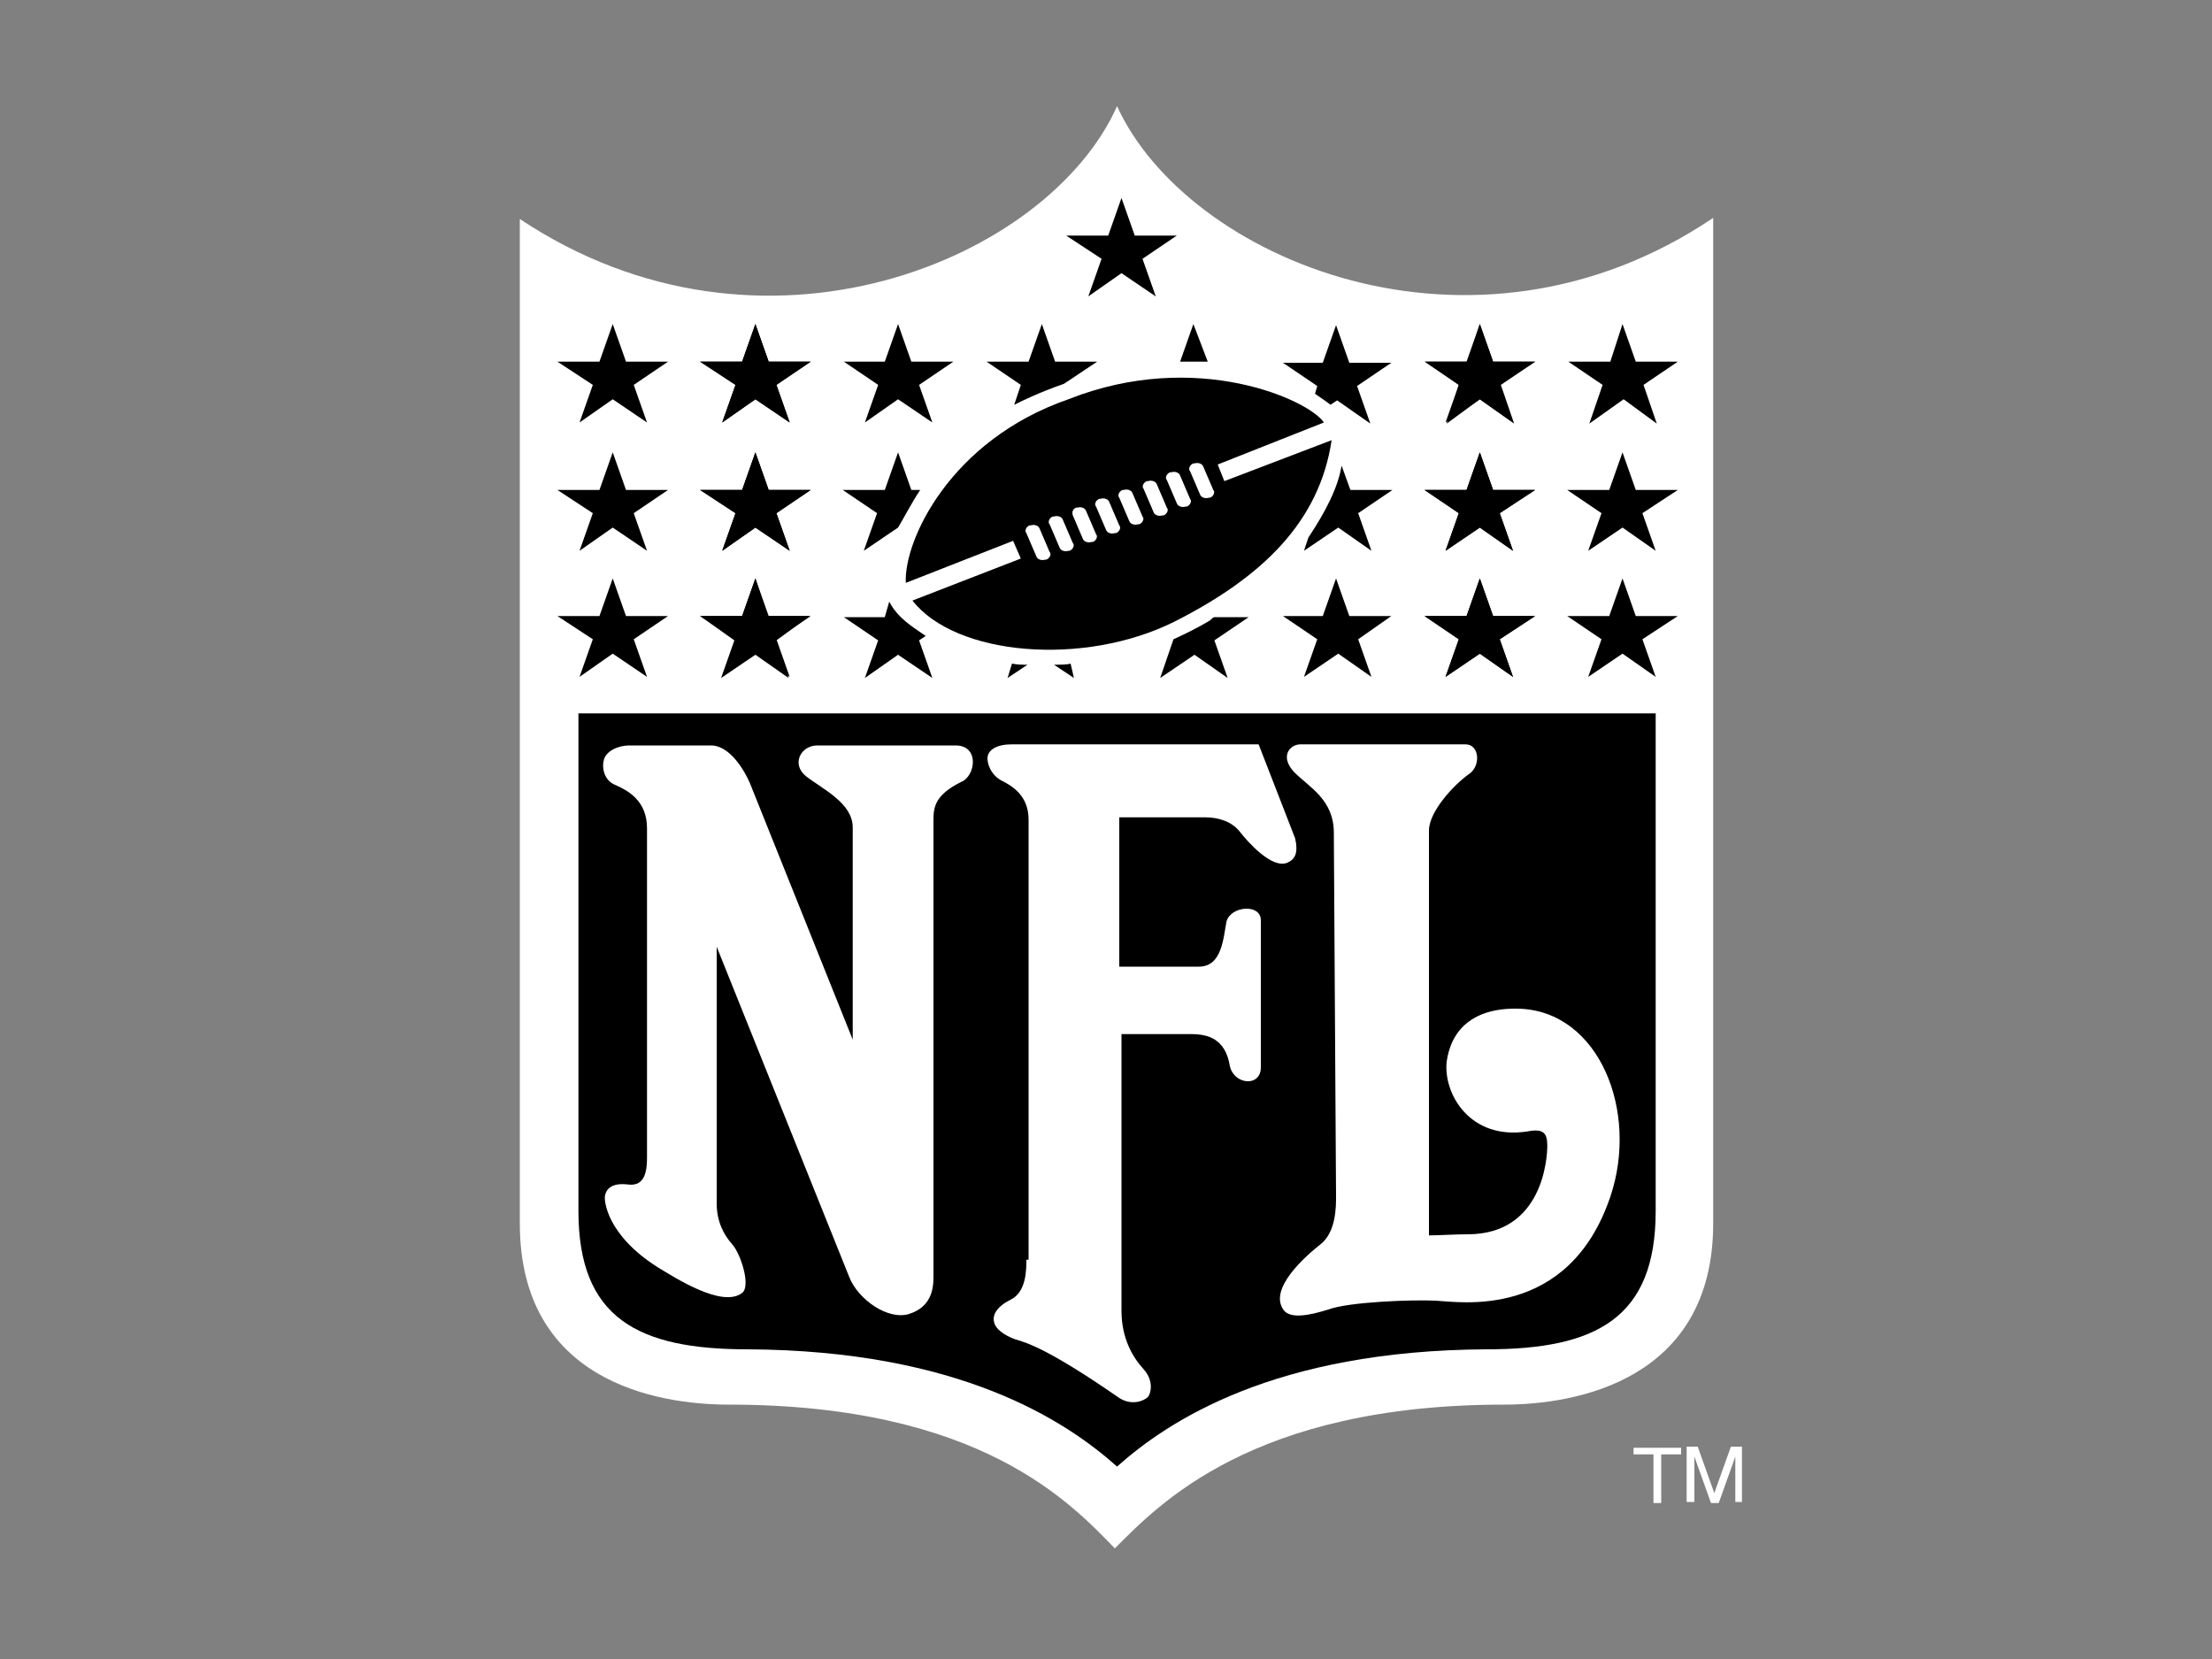 <?xml version="1.0" encoding="utf-8"?>
<!-- Generator: Adobe Illustrator 25.4.1, SVG Export Plug-In . SVG Version: 6.00 Build 0)  -->
<svg version="1.1" id="Слой_1" xmlns="http://www.w3.org/2000/svg" xmlns:xlink="http://www.w3.org/1999/xlink" x="0px" y="0px"
	 viewBox="0 0 200 150" style="enable-background:new 0 0 200 150;" xml:space="preserve">
<rect x="0" y="0" width="200" height="150" fill="#808080" stroke="none"/>
<style type="text/css">
	.st0{display:none;fill-rule:evenodd;clip-rule:evenodd;fill:#FFFFFF;}
	.st1{fill-rule:evenodd;clip-rule:evenodd;fill:#FFFFFF;}
	.st2{fill-rule:evenodd;clip-rule:evenodd;}
</style>
<g>
	<path class="st0" d="M26.7,3.3h149.4v143.1H26.7V3.3z"/>
	<path class="st1" d="M101,9.6c6.3,13.8,32.1,24.8,53.9,10.1v90.9c0,14.2-12.4,16.4-18.9,16.4c-22.8,0-31.3,9.1-35.2,13
		c-3.9-4-12.1-13-34.9-13c-6.5,0-18.9-2.1-18.9-16.4V19.8C68.9,34.4,94.8,23.5,101,9.6L101,9.6z"/>
	<path class="st2" d="M50.4,32.7h3.8l1.2-3.4l1.2,3.4h3.8l-3.1,2.1l1.2,3.4l-3.1-2.1l-3,2.1l1.2-3.4L50.4,32.7L50.4,32.7z
		 M63.3,32.7h3.8l1.2-3.4l1.2,3.4h3.8l-3.1,2.1l1.2,3.4l-3.1-2.1l-3,2.1l1.2-3.4L63.3,32.7z"/>
	<path class="st2" d="M63.3,32.7h3.8l1.2-3.4l1.2,3.4h3.8l-3.1,2.1l1.2,3.4l-3.1-2.1l-3,2.1l1.2-3.4L63.3,32.7z M76.3,32.7H80
		l1.2-3.4l1.2,3.4h3.8l-3.1,2.1l1.2,3.4l-3.1-2.1l-3,2.1l1.2-3.4L76.3,32.7z M50.4,44.3h3.8l1.2-3.4l1.2,3.4h3.8l-3.1,2.1l1.2,3.4
		l-3.1-2.1l-3,2.1l1.2-3.4L50.4,44.3L50.4,44.3z M63.3,44.3h3.8l1.2-3.4l1.2,3.4h3.8l-3.1,2.1l1.2,3.4l-3.1-2.1l-3,2.1l1.2-3.4
		L63.3,44.3L63.3,44.3z"/>
	<path class="st2" d="M63.3,44.3h3.8l1.2-3.4l1.2,3.4h3.8l-3.1,2.1l1.2,3.4l-3.1-2.1l-3,2.1l1.2-3.4L63.3,44.3L63.3,44.3z
		 M50.4,55.7h3.8l1.2-3.4l1.2,3.4h3.8l-3.1,2.1l1.2,3.4l-3.1-2.1l-3,2.1l1.2-3.4L50.4,55.7L50.4,55.7z M63.3,55.7h3.8l1.2-3.4
		l1.2,3.4h3.8l-3.1,2.1l1.2,3.4l-3.1-2.1l-3,2.1l1.2-3.4L63.3,55.7z"/>
	<polygon class="st2" points="63.3,55.7 67.1,55.7 68.3,52.3 69.4,55.7 73.2,55.7 70.2,57.9 71.3,61.3 68.3,59.2 65.2,61.3 
		66.4,57.9 	"/>
	<path class="st2" d="M149.7,64.5v45c0,9.7-5.4,12.5-15.3,12.5c-19.2,0.1-28.8,6.5-33.4,10.6c-4.6-4.1-14.2-10.5-33.4-10.6
		c-9.9,0-15.3-2.8-15.3-12.5v-45H149.7z"/>
	<polygon class="st2" points="151.7,32.7 147.9,32.7 146.7,29.3 145.6,32.7 141.8,32.7 144.9,34.8 143.7,38.3 146.8,36.1 
		149.8,38.3 148.6,34.8 	"/>
	<polygon class="st2" points="138.8,32.7 135,32.7 133.8,29.3 132.7,32.7 128.9,32.7 131.9,34.8 130.8,38.3 133.8,36.1 136.9,38.3 
		135.7,34.8 138.8,32.7 	"/>
	<path class="st2" d="M138.8,32.7H135l-1.2-3.4l-1.2,3.4h-3.8l3.1,2.1l-1.2,3.4l3.1-2.1l3,2.1l-1.2-3.4L138.8,32.7L138.8,32.7z
		 M151.7,44.3h-3.8l-1.2-3.4l-1.2,3.4h-3.8l3.1,2.1l-1.2,3.4l3.1-2.1l3,2.1l-1.2-3.4L151.7,44.3L151.7,44.3z M138.8,44.3H135
		l-1.2-3.4l-1.2,3.4h-3.8l3.1,2.1l-1.2,3.4l3.1-2.1l3,2.1l-1.2-3.4L138.8,44.3L138.8,44.3z"/>
	<path class="st2" d="M138.8,44.3H135l-1.2-3.4l-1.2,3.4h-3.8l3.1,2.1l-1.2,3.4l3.1-2.1l3,2.1l-1.2-3.4L138.8,44.3L138.8,44.3z
		 M151.7,55.7h-3.8l-1.2-3.4l-1.2,3.4h-3.8l3.1,2.1l-1.2,3.4l3.1-2.1l3,2.1l-1.2-3.4L151.7,55.7z M138.8,55.7H135l-1.2-3.4l-1.2,3.4
		h-3.8l3.1,2.1l-1.2,3.4l3.1-2.1l3,2.1l-1.2-3.4L138.8,55.7L138.8,55.7z"/>
	<path class="st2" d="M138.8,55.7H135l-1.2-3.4l-1.2,3.4h-3.8l3.1,2.1l-1.2,3.4l3.1-2.1l3,2.1l-1.2-3.4L138.8,55.7L138.8,55.7z
		 M125.8,55.7h-3.8l-1.2-3.4l-1.2,3.4H116l3.1,2.1l-1.2,3.4l3.1-2.1l3,2.1l-1.2-3.4L125.8,55.7z M96.4,21.3h3.8l1.2-3.4l1.2,3.4h3.8
		l-3.1,2.1l1.2,3.4l-3.1-2.1l-3,2.1l1.2-3.4L96.4,21.3L96.4,21.3z"/>
	<path class="st1" d="M92.8,113.9c0,0.9,0,2.9-1.4,3.6s-1.7,1.5-1.5,2.1c0.1,0.5,0.8,1.1,1.9,1.5c1.1,0.3,3.2,1,9.4,5.3
		c1.1,0.7,2.2,0.3,2.6-0.1c0.3-0.4,0.5-1.5-0.4-2.5c-1-1.1-2-2.8-2-5.3V93.5h6.3c1.5,0,3.1,0.4,3.5,2.9c0.4,1.7,2.8,1.9,2.8,0.1
		V83.2c0-1.5-2.7-1.3-3.1,0.1c-0.3,1.5-0.4,4.1-2.5,4.1h-7.2V73.9h7.8c1.2,0,2.4,0.4,3.1,1.3c0.7,0.9,2.9,3.4,4.3,2.8
		c0.7-0.3,1-0.9,0.7-2.2l-3.3-8.5H91.5c-1.4,0-2.1,0.5-2.2,1.1c-0.1,0.6,0.3,1.7,1.3,2.2c1,0.5,2.4,1.4,2.4,3.5V113.9z"/>
	<path class="st1" d="M120.8,108.2c0,0.9,0,3.2-1.4,4.3c-1.4,1.1-4.8,4.1-3.3,6c0.6,0.7,2.1,0.5,4-0.1c1.9-0.7,7.6-0.9,9.7-0.8
		c2.1,0.1,12,1.8,15.8-9.4c2.6-7.7-1-16.8-8.3-17c-4.1-0.1-6.1,1.9-6.5,4.8c-0.3,2.9,2.1,7.1,7.3,6.3c1.5-0.3,1.8,0.2,1.8,1.3
		c0,1.1-0.4,8-7.2,8c-1.1,0-2.8,0.1-3.5,0.1V75.1c0-1.7,2.2-4.1,3.6-5.1c1.1-0.7,1-2.7-0.3-2.7h-14.9c-1,0-1.9,1.1-0.6,2.5
		c1.4,1.4,3.6,2.5,3.6,5.5L120.8,108.2L120.8,108.2z M147.8,130.9h4.2v0.6h-1.8v4.4h-0.7v-4.4h-1.8V130.9z M156.9,135.8v-2.9
		c0-0.1,0-0.8,0-1.2h0l-1.5,4.2h-0.7l-1.5-4.2h0c0,0.5,0,1.1,0,1.2v2.9h-0.7v-5h1l1.5,4.2h0l1.5-4.2h1v5H156.9L156.9,135.8z
		 M56.9,67.4c-1,0-2.1,0.5-2.3,1.3c-0.2,0.7,0,1.9,1.1,2.3c1.1,0.5,2.8,1.4,2.8,3.9v29.7c0,1.1-0.1,2.7-1.7,2.5
		c-1.6-0.2-2,0.5-2.1,1c-0.1,0.5,0.2,3.6,4.8,6.5c1.5,0.9,5.8,3.7,7.6,2.3c0.8-0.6-0.1-3.5-0.9-4.4c-0.8-0.9-1.4-2.1-1.4-3.7V85.6
		l12,29.9c0.8,2,3.5,3.9,5.4,3.3s2.2-2.1,2.2-3.3V74.2c0-1.2,0.1-2.3,2.5-3.5c1.3-0.5,1.7-3.3-0.5-3.3H73.9c-1.5,0-2.4,1.7-1,2.8
		c1.4,1.1,4.2,2.4,4.2,4.6V94l-9.3-23.2c-0.8-1.8-2.1-3.4-3.5-3.4L56.9,67.4L56.9,67.4L56.9,67.4z"/>
	<path class="st2" d="M91.6,48.9l0.7,1.6l-9.8,3.8c3.9,5,15.5,6,23.7,1.9c7.9-4,13.1-9,14.2-16.4l-9.7,3.7l-0.6-1.5l9.6-3.8
		c-1.3-2-11.5-6.7-23.1-2.1c-10.7,3.7-14.9,12.8-14.7,16.6L91.6,48.9L91.6,48.9z"/>
	<path class="st1" d="M94.6,50.6c0.3-0.1,0.5-0.5,0.3-0.7L94,47.8c-0.1-0.3-0.5-0.4-0.8-0.3c0,0,0,0,0,0l-0.1,0
		c-0.3,0.1-0.5,0.5-0.3,0.7l0.9,2.1c0.1,0.3,0.5,0.4,0.8,0.3L94.6,50.6L94.6,50.6z M96.7,49.8c0.3-0.1,0.5-0.5,0.3-0.7c0,0,0,0,0,0
		L96.1,47c-0.1-0.3-0.5-0.4-0.8-0.3l-0.1,0c-0.3,0.1-0.5,0.5-0.3,0.7c0,0,0,0,0,0l0.9,2.1c0.1,0.3,0.5,0.4,0.8,0.3c0,0,0,0,0,0
		L96.7,49.8L96.7,49.8z M98.8,49c0.3-0.1,0.5-0.5,0.3-0.7l-0.9-2.1c-0.1-0.3-0.5-0.4-0.8-0.3l-0.1,0C97,46,96.9,46.3,97,46.6
		c0,0,0,0,0,0l0.9,2.1c0.1,0.3,0.5,0.4,0.8,0.3L98.8,49L98.8,49z M100.9,48.2c0.3-0.1,0.5-0.5,0.3-0.7l-0.9-2.1
		c-0.1-0.3-0.5-0.4-0.8-0.3l-0.1,0c-0.3,0.1-0.5,0.5-0.3,0.7c0,0,0,0,0,0l0.9,2.1c0.1,0.3,0.5,0.4,0.8,0.3L100.9,48.2L100.9,48.2z
		 M103,47.4c0.3-0.1,0.5-0.5,0.3-0.7c0,0,0,0,0,0l-0.9-2.1c-0.1-0.3-0.5-0.4-0.8-0.3l-0.1,0c-0.3,0.1-0.5,0.5-0.3,0.7c0,0,0,0,0,0
		l0.9,2.1c0.1,0.3,0.5,0.4,0.8,0.3L103,47.4z M105.2,46.6c0.3-0.1,0.5-0.5,0.3-0.7l-0.9-2.1c-0.1-0.3-0.5-0.4-0.8-0.3l-0.1,0
		c-0.3,0.1-0.5,0.5-0.3,0.7l0.9,2.1c0.1,0.3,0.5,0.4,0.8,0.3c0,0,0,0,0,0L105.2,46.6z M107.3,45.8c0.3-0.1,0.5-0.5,0.3-0.7l-0.9-2.1
		c-0.1-0.3-0.5-0.4-0.8-0.3l-0.1,0c-0.3,0.1-0.5,0.5-0.3,0.7c0,0,0,0,0,0l0.9,2.1c0.1,0.3,0.5,0.4,0.8,0.3c0,0,0,0,0,0L107.3,45.8
		L107.3,45.8z M109.4,45c0.3-0.1,0.5-0.5,0.3-0.7c0,0,0,0,0,0l-0.9-2.1c-0.1-0.3-0.5-0.4-0.8-0.3l-0.1,0c-0.3,0.1-0.5,0.5-0.3,0.7
		l0.9,2.1c0.1,0.3,0.5,0.4,0.8,0.3c0,0,0,0,0,0L109.4,45L109.4,45z"/>
	<path class="st2" d="M120.3,36.6l0.6-0.4l3,2.1l-1.2-3.4l3.1-2.1h-3.8l-1.2-3.4l-1.2,3.4H116l3.1,2.1l-0.2,0.7
		C119.3,35.9,119.8,36.2,120.3,36.6L120.3,36.6z M106.7,32.7l1.2-3.4l1.3,3.4C108.4,32.7,107.6,32.7,106.7,32.7z M91.7,36.6l0.6-1.8
		l-3.1-2.1H93l1.2-3.4l1.2,3.4h3.8l-3,2C93.9,35.5,92.3,36.3,91.7,36.6z M83.2,44.3l-0.8,0l-1.2-3.4L80,44.3h-3.8l3.1,2.1l-1.2,3.4
		l3.1-2.1C81.8,46.7,82.4,45.5,83.2,44.3z M83.7,57.5l-0.6,0.4l1.2,3.4l-3.1-2.1l-3,2.1l1.2-3.4l-3.1-2.1H80l0.4-1.4
		C81.2,55.9,82.4,56.6,83.7,57.5L83.7,57.5z M96.8,60l0.3,1.3l-1.8-1.2C95.8,60.1,96.5,60.1,96.8,60z M92.9,60.1l-1.8,1.2l0.4-1.3
		C92,60.1,92.4,60.1,92.9,60.1L92.9,60.1z M106.1,57.8L106.1,57.8l-1.2,3.5l3.1-2.1l3,2.1l-1.2-3.4l3.1-2.1l-3.1,0
		c-0.1,0-0.3,0.2-0.4,0.3C108.4,56.7,107.2,57.3,106.1,57.8z M121.3,42.1l0.8,2.2h3.8l-3.1,2.1l1.2,3.4l-3-2.1l-3.1,2.1l0.4-1.2
		C119.9,46.2,121,44,121.3,42.1L121.3,42.1z"/>
</g>
</svg>
